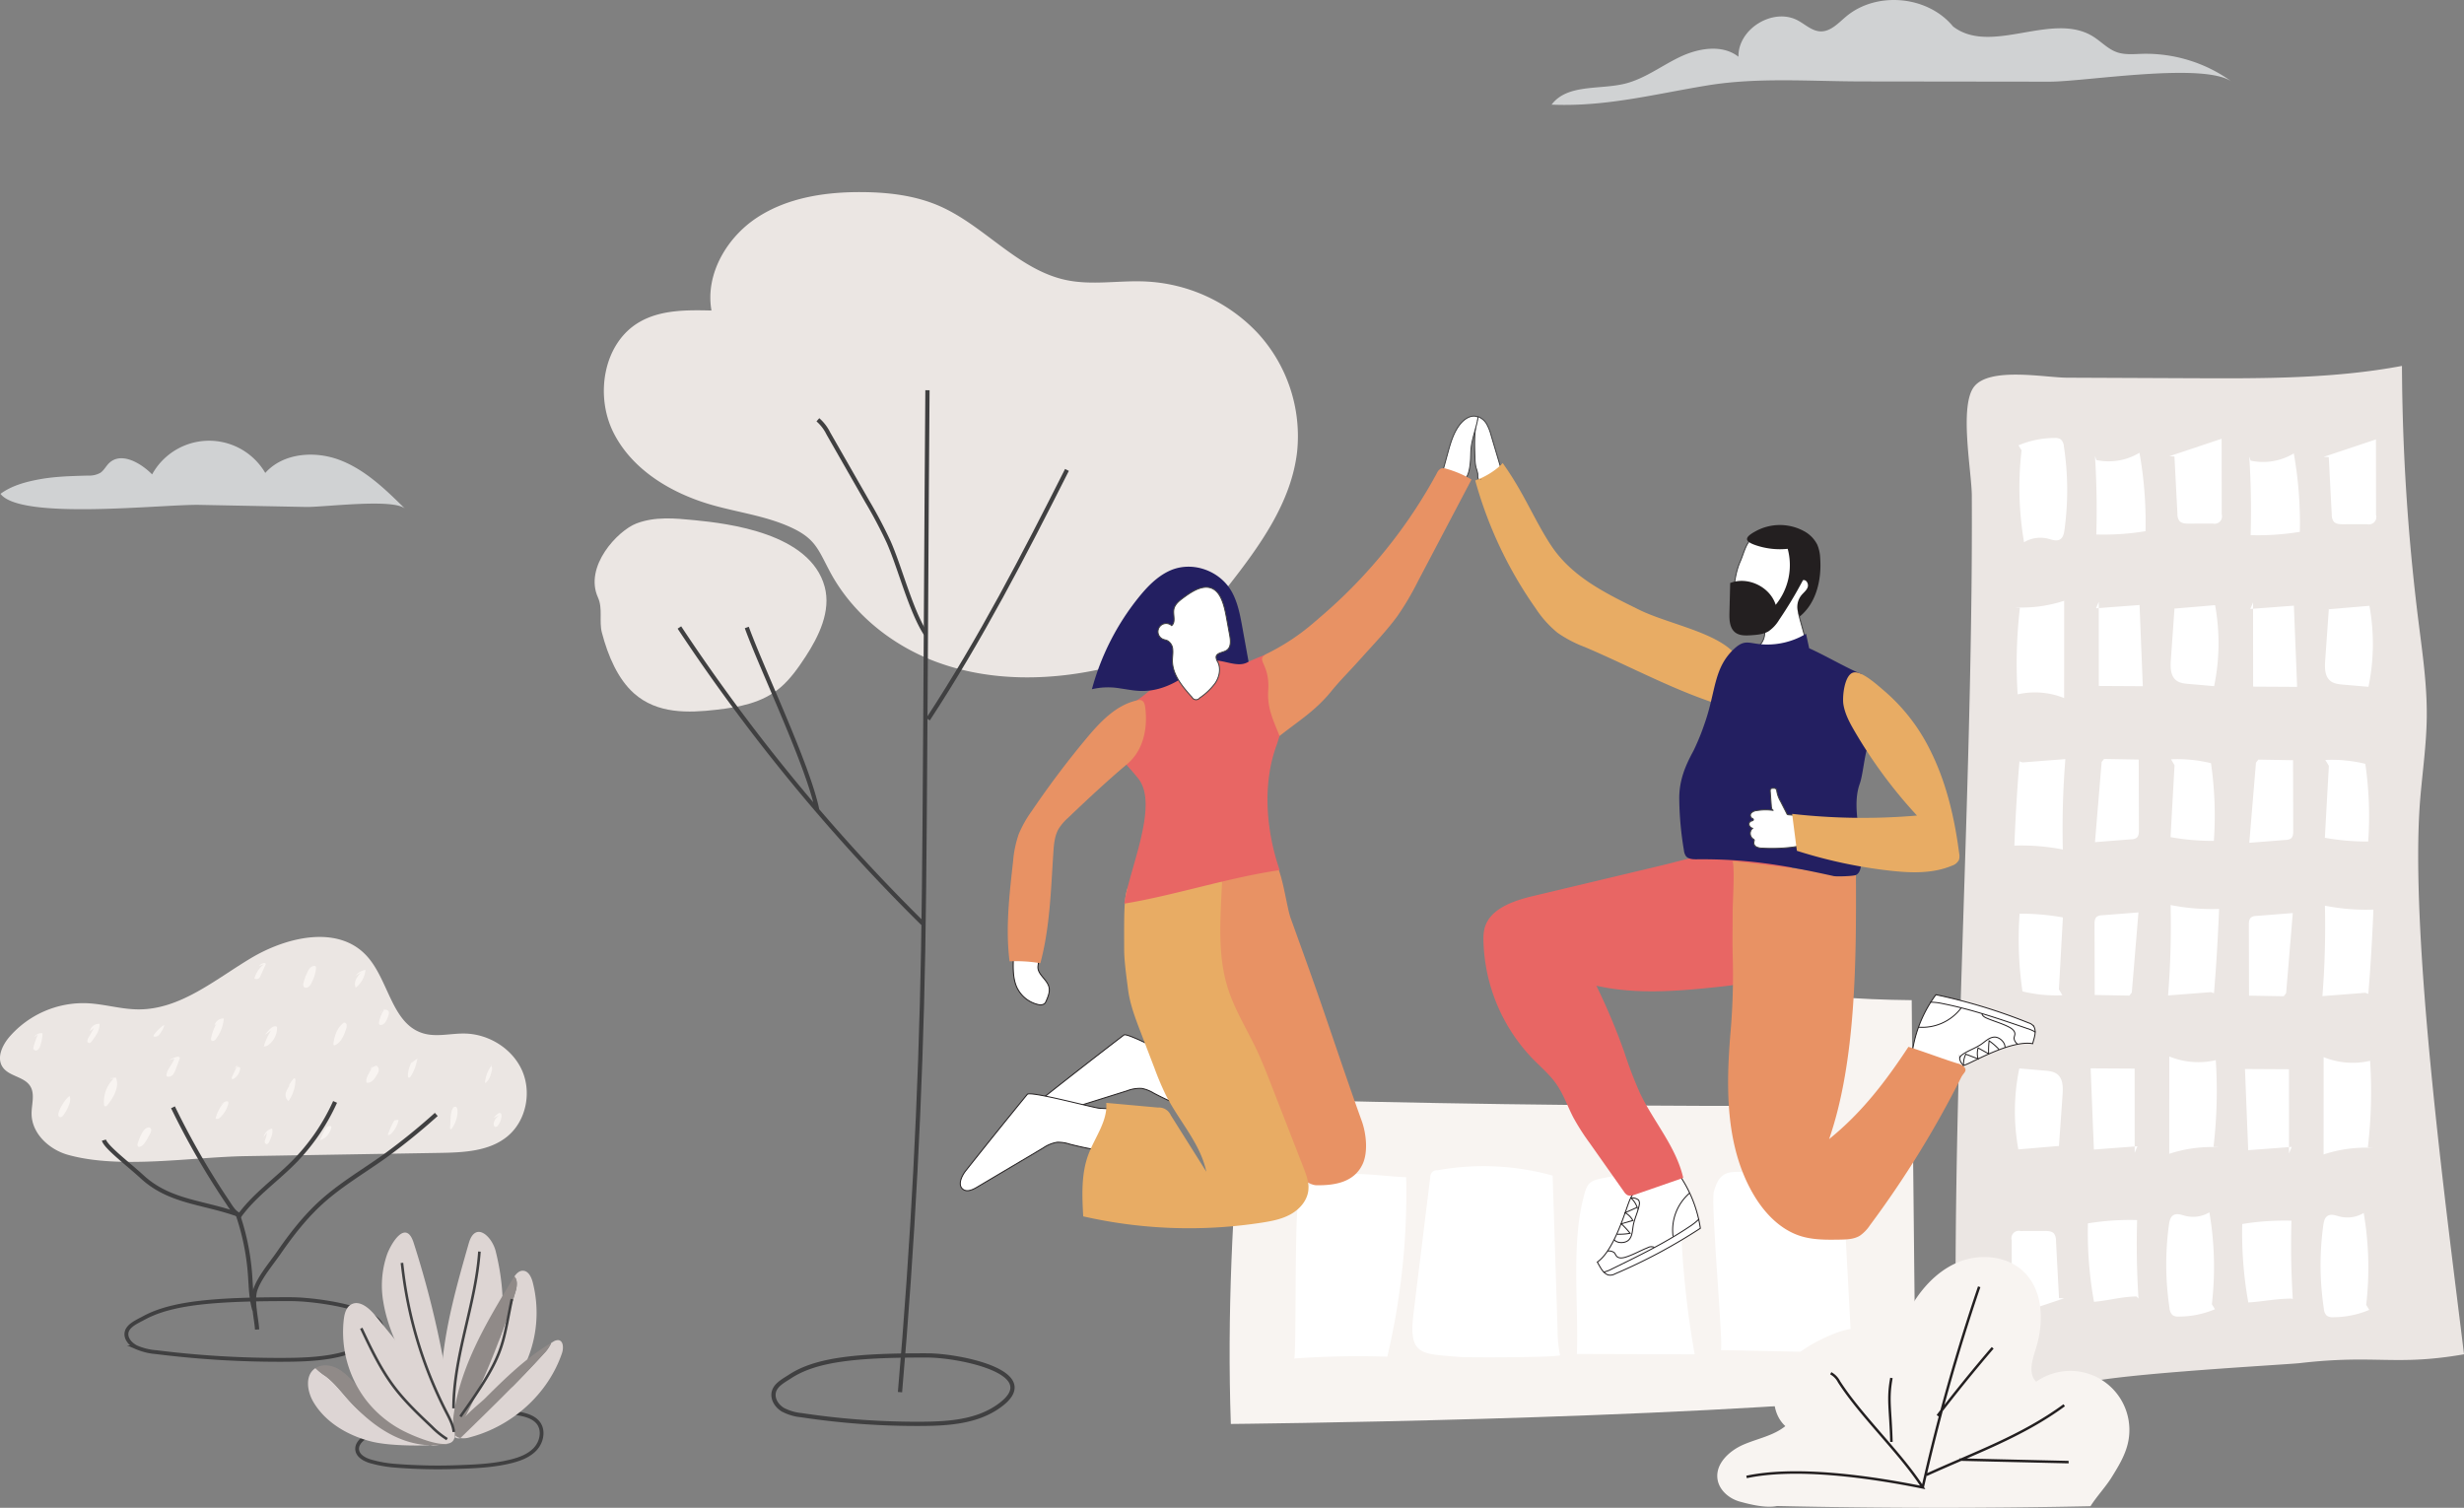 <svg xmlns="http://www.w3.org/2000/svg" width="986.446" height="603.627"><rect width="100%" height="100%" fill="#808080" stroke="none"/><path d="M176.111 461.541c9.487-.16 19.781-.6 27.084-6.66 7.418-6.152 9.717-17.484 5.821-26.3s-13.381-14.666-23.017-14.819c-5.626-.089-11.413 1.544-16.781-.141-12.656-3.969-13.6-21.842-22.818-31.379-11.564-11.964-31.852-7.127-46.117 1.437s-28.113 20.422-44.752 20.413c-7.011 0-13.859-2.19-20.864-2.475a39.2 39.2 0 00-30.9 13.481c-2.89 3.38-5.2 8.4-2.714 12.091 2.53 3.75 8.578 3.766 11.011 7.579 2.032 3.183.566 7.327.58 11.1.028 7.844 6.958 14.3 14.505 16.432 20.753 5.868 49.581.908 71.082.546z" fill="#ebe6e3"/><path d="M45.443 431.864a12.89 12.89 0 00-3.8 10.187.927.927 0 00.371.8c.379.19.789-.177 1.052-.509 2.491-3.147 4.863-7.253 3.335-10.965l-2.524.353M86.641 409.868a19.3 19.3 0 00-2.094 5.6 1.246 1.246 0 00.116 1.062c.466.544 1.335-.008 1.773-.575a15.585 15.585 0 003.172-8.187 3.413 3.413 0 00-3.669 2.716M116.458 434.052a9.336 9.336 0 00-1.976 3.275 3.186 3.186 0 001.015 3.463 14.8 14.8 0 002.779-8.338c.007-.346-.151-.824-.489-.751a.57.57 0 00-.279.194 10.387 10.387 0 00-1.982 3.028M135.099 412.238a17.37 17.37 0 00-1.614 5.447c-.037.3 0 .7.29.782a.619.619 0 00.4-.073c2.458-1.1 3.539-3.932 4.38-6.49a3.212 3.212 0 00.237-1.578 1.1 1.1 0 00-1.107-.954 9.724 9.724 0 00-3.022 3.918M123.563 388.337a19.192 19.192 0 00-2.082 5.232 1.749 1.749 0 00.108 1.458 1.258 1.258 0 001.372.323c1.034-.33 1.581-1.43 2.015-2.424a14.011 14.011 0 001.534-5.411.845.845 0 00-.21-.671.729.729 0 00-.48-.129c-1.355.025-2.236 1.389-2.867 2.588M164.998 425.042a10.428 10.428 0 00-1.684 5.735.712.712 0 00.2.589c.314.234.72-.133.928-.465a19.149 19.149 0 002.647-7.1 20.531 20.531 0 00-3.113 2.418M180.161 451.349c-.035.306.046.743.353.723a.527.527 0 00.351-.26 11.881 11.881 0 002.309-7.061c-.009-2.1-1.445-2.226-2.124-.605-.805 1.917-.654 5.118-.889 7.203zM196.816 426.47a14.078 14.078 0 00-2.676 7.109c1.661-.895 2.258-2.94 2.7-4.775a3.054 3.054 0 00.093-1.595 1.052 1.052 0 00-1.226-.774M15.168 414.147a33.333 33.333 0 00-1.74 4.99 1.565 1.565 0 00-.071.706 1.1 1.1 0 001.621.532 2.849 2.849 0 001.09-1.614 17.294 17.294 0 00.972-5.118 3.425 3.425 0 00-3.34 1.527M37.667 411.475l-2.271 3.993a2.616 2.616 0 00-.427 1.13.9.9 0 00.61.942c.48.1.89-.335 1.187-.726 1.561-2.06 3.2-4.356 3.077-6.937a3.743 3.743 0 00-3.88 2.967M24.046 447.23c.592.107 1.1-.414 1.445-.9 1.172-1.654 3.33-5.515 2.364-7.512-1.554.643-6.257 7.972-3.809 8.412zM55.161 457.609c-.179.544-.215 1.329.334 1.5a.945.945 0 00.563-.046c1.353-.451 2.159-1.8 2.845-3.052l1.238-2.251c1.144-2.081-.324-3.179-1.968-1.837-1.367 1.111-2.476 4.056-3.012 5.686zM89.977 441.037a14.751 14.751 0 00-3.667 6.816c1.042.439 2.081-.582 2.755-1.49a10.324 10.324 0 002.338-4.625c.04-.31.011-.7-.271-.835a.741.741 0 00-.491-.011 4 4 0 00-2.2 1.365M108.501 412.554a25.446 25.446 0 00-2.892 6.322 2.357 2.357 0 001.887-.576 8.465 8.465 0 003.4-7.173c-.682-.617-1.766-.084-2.459.523a13.9 13.9 0 00-2.3 2.594M105.703 385.991a10.916 10.916 0 00-3.846 5.731 1.588 1.588 0 001.933-.229 3.073 3.073 0 00.54-.9l1.964-4.332a.673.673 0 00.088-.434c-.075-.291-.47-.339-.765-.283a3.124 3.124 0 00-1.906 1.193M61.511 414.9a1.842 1.842 0 001.84-.309 2.884 2.884 0 00.348-.315 6.391 6.391 0 00.853-1.22 7.857 7.857 0 001.235-2.672c-.94.089-4.942 4.205-4.276 4.516zM69.783 423.805c-.7 2.331-2.879 4.11-3.151 6.529a.726.726 0 00.054.451.646.646 0 00.438.263 2.3 2.3 0 002.13-.855 6.811 6.811 0 001.1-2.129l1.536-4.114a.942.942 0 00.087-.433c-.064-.509-.792-.541-1.286-.4a13.516 13.516 0 00-3.045 1.289M149.085 426.568c-.387 2.3-2.682 4.137-2.426 6.453a.569.569 0 00.156.383.558.558 0 00.39.088c1.8-.1 2.975-1.885 3.841-3.471a4.2 4.2 0 00.574-1.461 2.138 2.138 0 00-.822-1.933 4.135 4.135 0 00-3.134 2.679M158.23 447.927a36.6 36.6 0 00-3 6.437c.59.185 1.178-.272 1.6-.729a11.586 11.586 0 002.756-5.27 4.107 4.107 0 00-1.721.218M127.879 456.437a4.571 4.571 0 001.677-.6 5.825 5.825 0 001.728-1.591c.88-1.212 2.557-4.3.011-3.292-1.612.636-2.67 5.376-3.416 5.483zM144.652 389.248a10.214 10.214 0 00-2.1 2.771 4.123 4.123 0 00-.157 3.385 10.2 10.2 0 003.929-7.121 6.531 6.531 0 00-3.994 2.328M106.856 453.447a8.935 8.935 0 01-.551 2.4 3.389 3.389 0 00-.329 1.236.926.926 0 00.715.938c.535.058.9-.509 1.132-1 .781-1.646 1.58-3.47 1.109-5.229a4.44 4.44 0 00-3.388 3.4M95.121 426.37l-2.207 4.645c-.17.357-.226.946.166 1a.6.6 0 00.356-.1 5.448 5.448 0 002.7-3.942.791.791 0 00-.1-.626.725.725 0 00-.5-.2 2.464 2.464 0 00-2.186 1M200.196 446.354a4.935 4.935 0 00-2.49 3.1c-.181.691.019 1.691.734 1.7a1.256 1.256 0 00.924-.6 6.975 6.975 0 001.418-3.662c.045-.553-.115-1.277-.665-1.342a1.111 1.111 0 00-.75.288 8.308 8.308 0 00-1.72 1.7M154.127 403.815a12.3 12.3 0 00-2.39 5.527.955.955 0 00.086.732.758.758 0 00.551.252c1.066.085 1.882-.922 2.361-1.878a12.527 12.527 0 00.841-2.16 2.039 2.039 0 00.058-1.278 1.517 1.517 0 00-1.874-.7 4.417 4.417 0 00-1.744 1.312" fill="#f8f4f1"/><path d="M41.603 456.437c.842 2.877 9.925 9.739 15.29 14.684 11.206 10.332 24.918 10.064 39.2 15.4-2.465-.991-3.615-3.243-5.1-5.449a312.033 312.033 0 01-21.74-37.79" fill="none" stroke="#404041" stroke-miterlimit="10" stroke-width="1.7"/><path d="M95.492 487.221c5.918-8.419 14.6-14.415 21.866-21.7a82.614 82.614 0 0016.789-24.393M174.664 446.143a251.709 251.709 0 01-20.588 16.687c-8.477 6.051-17.544 11.344-25.276 18.321-6.616 5.969-12.125 13.062-17.19 20.394-3.034 4.394-7.5 9.549-9.318 14.589-1.554 4.307.33 11.452.639 16.116" fill="none" stroke="#404041" stroke-miterlimit="10" stroke-width="1.7"/><path d="M95.212 486.274a95.576 95.576 0 014.861 23.587c.376 4.9.385 9.881 1.783 14.588" fill="none" stroke="#404041" stroke-miterlimit="10" stroke-width="1.7"/><path d="M57.748 527.543c-3 1.621-6.748 3.167-7.118 6.121-.29 2.308 1.584 4.507 3.976 5.709a24.718 24.718 0 007.991 1.946 395.865 395.865 0 0052.089 3.063c10.876-.078 22.325-.8 31.377-5.808 21.923-12.124-15.735-18.449-29.646-18.473-29.815-.046-47.4 1.351-58.669 7.442z" fill="none" stroke="#404041" stroke-miterlimit="10" stroke-width="1.549"/><g><path d="M284.75 202.072c-16.048-4.64-31.686-13.989-39.167-28.925s-4.013-35.9 10.455-44.243c8.532-4.924 18.948-4.828 28.8-4.594-2.579-14.433 6.051-29.232 18.324-37.252s27.48-10.276 42.141-10.147c10.452.091 21.066 1.339 30.654 5.5 18.124 7.867 31.524 25.613 50.858 29.7 10.219 2.159 20.82.156 31.257.556a65.8 65.8 0 0145.527 20.769 61 61 0 0115.706 47.28c-2.267 20.209-14.816 37.609-27.346 53.627-6.175 7.894-12.572 15.824-20.791 21.56s-17.914 9.019-27.669 11.337c-22.672 5.388-47.023 5.822-68.851-2.339-17.816-6.66-33.687-19.486-42.6-36.439-4.6-8.746-5.811-12.918-15.395-17.326-10.07-4.635-21.328-6.006-31.903-9.064z" fill="#ebe6e3"/><path d="M277.876 208.229c-7.739-.762-15.7-1.5-23.115 1.339s-21.037 17.186-15.351 29.669c1.966 4.316.367 9.492 1.552 14.016 2.461 9.4 6.418 18.605 12.894 24.352 9.259 8.216 21.637 7.843 32.967 6.531 8.951-1.038 18.264-2.628 25.673-8.952 3.88-3.313 7.031-7.766 10-12.3 5.233-8 10.3-18.234 7.653-28-5.813-21.436-38.494-25.297-52.273-26.655z" fill="#ebe6e3"/><path d="M371.302 156.219c-.379 45.333-.757 128.71-1.135 174.043-.139 16.6-.277 33.2-.576 49.8q-1.6 88.754-9.284 177.26M427.15 188.128c-17.316 34.307-34.554 67.643-55.6 99.8" fill="none" stroke="#404041" stroke-miterlimit="10" stroke-width="1.7"/><path d="M327.437 168.052a17.447 17.447 0 014.194 5.484l15.586 27.246a181.068 181.068 0 018.549 16.186c4.534 10.2 8.828 27.514 14.907 36.869M271.996 251.205a741.722 741.722 0 0097.405 118.483M298.971 251.205c6.284 17.244 24.561 55.167 28.218 73.153M316.357 551.009c-2.809 1.828-6.32 3.572-6.667 6.905-.271 2.6 1.485 5.084 3.724 6.439a20.039 20.039 0 007.484 2.2 308.744 308.744 0 0048.784 3.454c10.186-.087 20.907-.9 29.386-6.549 20.531-13.675-14.737-20.811-27.765-20.837-27.924-.06-44.393 1.515-54.946 8.388z" fill="none" stroke="#404041" stroke-miterlimit="10" stroke-width="1.7"/></g><g><path d="M920.768 545.698c30.467-3.522 38.128 1.258 65.677-3.522-6.6-54.513-22.121-168.2-17.489-222.76.919-10.822 2.471-21.61 2.583-32.471.134-12.884-1.76-25.692-3.359-38.478a851.819 851.819 0 01-6.573-101.977c-27.512 5.149-55.7 5.046-83.693 4.926l-50.508-.218c-8.587-.036-30.86-4.41-37.1 3.614-6.023 7.739-.947 34.033-.907 43.623q.106 25.359-.3 50.716c-.979 67.168-4.011 134.283-5.441 201.439-.8 37.672-1.113 75.362-.279 113.036 16.077-3.317 32.224-6.613 48.474-8.874 3.75-4.154 83.282-8.399 88.915-9.054z" fill="#ebe6e3"/><path d="M885.508 522.126a129.333 129.333 0 00-1-36.794 12.678 12.678 0 01-9.658 1.413c-1.584-.412-3.357-1.115-4.757-.265-1.22.741-1.557 2.332-1.753 3.746a116.392 116.392 0 00.226 33.47 4.181 4.181 0 001.19 2.776 4.016 4.016 0 002.534.6 37.4 37.4 0 0014.455-2.942M886.141 459.318a191.339 191.339 0 00.926-34.893 31 31 0 01-18.6-1.478q-.008 19.482-.019 38.963a54.513 54.513 0 0119.944-2.644M886.358 397.618q1.385-16.845 2.031-33.741a84.867 84.867 0 01-19.4-1.557 351.1 351.1 0 01-1.013 36.2l17.146-1.333M854.606 461.512l-.017-33.715-17.614-.1 1.3 32.509 17.435-1.316M856.127 519.865q-1.006-15.691-.542-31.431a103.183 103.183 0 00-19.7 1.323 157.536 157.536 0 002.426 31.4c5.634-.438 10.82-2.053 17.026-2.139M824.308 519.677l-1.206-22.986a4.66 4.66 0 00-.752-2.78c-.862-1.044-2.406-1.124-3.76-1.121l-9.649.027a2.964 2.964 0 00-3.567 3.7l.044 30.24 20.928-6.992M824.268 459.061l1.468-20.806c.2-2.907.216-6.3-2.039-8.144-1.419-1.163-3.369-1.368-5.2-1.525l-10.08-.867a84.6 84.6 0 00-.383 32.429l16.186-1.38M853.451 397.349l2.669-32.084-14.622 1.157a3.684 3.684 0 00-2.035.573c-.864.682-.935 1.944-.932 3.044l.076 28.292 13.882.24M824.268 396.067l1.595-28.789a94.429 94.429 0 00-17.338-1.5 145.313 145.313 0 001.156 31.112 57.1 57.1 0 0015.989 1.546M809.321 180.284a129.252 129.252 0 001 36.794 12.683 12.683 0 019.658-1.412c1.584.414 3.357 1.116 4.756.265 1.22-.74 1.557-2.331 1.754-3.746a116.436 116.436 0 00-.226-33.47 4.183 4.183 0 00-1.191-2.776 4.013 4.013 0 00-2.533-.6 37.406 37.406 0 00-14.456 2.942M808.687 243.094a191.349 191.349 0 00-.926 34.893 31 31 0 0118.6 1.478l.019-38.964a54.516 54.516 0 01-19.943 2.644M808.471 304.793q-1.387 16.845-2.031 33.741a84.828 84.828 0 0119.4 1.558 350.806 350.806 0 011.014-36.2l-17.146 1.333M840.224 240.895l.016 33.715 17.614.1-1.3-32.508-17.436 1.317M838.705 182.546q1 15.692.541 31.431a103.053 103.053 0 0019.7-1.323 157.462 157.462 0 00-2.426-31.4 23.755 23.755 0 01-17.25 2.908M870.519 182.734l1.207 22.987a4.642 4.642 0 00.752 2.779c.862 1.044 2.4 1.124 3.759 1.12l9.649-.027a2.965 2.965 0 003.568-3.7l-.045-30.24-20.927 6.991M870.56 243.346l-1.466 20.807c-.206 2.907-.216 6.3 2.038 8.144 1.418 1.163 3.368 1.367 5.2 1.525l10.079.867a84.58 84.58 0 00.383-32.43l-16.184 1.38M841.378 305.063l-2.67 32.084 14.624-1.157a3.669 3.669 0 002.035-.573c.864-.682.935-1.943.932-3.044l-.078-28.291-13.882-.241M870.56 306.345l-1.595 28.789a94.389 94.389 0 0017.339 1.5 145.378 145.378 0 00-1.156-31.112 57.136 57.136 0 00-15.989-1.546M947.29 522.386a129.3 129.3 0 00-1-36.794 12.68 12.68 0 01-9.658 1.413c-1.585-.414-3.357-1.116-4.756-.266-1.222.741-1.558 2.332-1.754 3.747a116.427 116.427 0 00.226 33.469 4.172 4.172 0 001.191 2.776 4.01 4.01 0 002.533.6 37.449 37.449 0 0014.456-2.942M947.924 459.575a191.341 191.341 0 00.926-34.893 31.01 31.01 0 01-18.6-1.478l-.019 38.963a54.477 54.477 0 0119.943-2.644M948.14 397.878q1.387-16.846 2.031-33.741a84.761 84.761 0 01-19.4-1.559 350.755 350.755 0 01-1.014 36.2l17.145-1.333M916.387 461.772l-.016-33.716-17.614-.1 1.3 32.507 17.436-1.316M917.908 520.123q-1-15.69-.541-31.431a103.272 103.272 0 00-19.7 1.323 157.45 157.45 0 002.426 31.4c5.239-.259 11.172-1.546 17.4-1.546M915.233 397.609l2.67-32.084-14.624 1.156a3.675 3.675 0 00-2.035.574c-.864.681-.935 1.943-.932 3.044l.078 28.291 13.882.241M902.005 241.158l.017 33.715 17.613.1-1.3-32.507-17.435 1.316M900.483 182.805q1.006 15.69.542 31.431a103.262 103.262 0 0019.7-1.323 157.514 157.514 0 00-2.426-31.4 23.768 23.768 0 01-17.251 2.908M932.302 182.992l1.206 22.987a4.655 4.655 0 00.752 2.779c.862 1.044 2.406 1.125 3.76 1.121l9.649-.026a2.965 2.965 0 003.567-3.7l-.044-30.241-20.928 6.991M932.347 243.609l-1.468 20.808c-.2 2.907-.216 6.3 2.039 8.144 1.419 1.162 3.369 1.368 5.2 1.525l10.08.866a84.6 84.6 0 00.383-32.429l-16.186 1.379M903.159 305.322l-2.67 32.083 14.624-1.157a3.683 3.683 0 002.035-.573c.864-.682.935-1.944.932-3.046q-.039-14.144-.076-28.291l-13.882-.24M932.343 306.603l-1.594 28.79a94.381 94.381 0 0017.338 1.5 145.288 145.288 0 00-1.156-31.11 57.1 57.1 0 00-15.989-1.546" fill="#fff"/><g><path d="M766.793 558.522c-.334-54.351-1.121-103.771-1.455-158.122-21.338-.23-42.9-1.563-63.71-6.264-.089 16.081.981 33.123 5.306 48.612q-104.807.035-209.586-2.972c-3.94 43.263-6.1 86.867-4.591 130.283 0 0 177.1-1.619 274.036-11.537z" fill="#f8f4f1"/><path d="M562.948 471.286a284.582 284.582 0 01-7.558 71.835 358.211 358.211 0 00-37.277.736c.886 0 .2-55.728 1.524-60.947 4.598-18.086 28.14-12.1 43.311-11.624zM624.554 542.508a48.137 48.137 0 01-.98-9.763q-.993-31.054-1.984-62.109a103.437 103.437 0 00-46.032-2.155 2.7 2.7 0 00-2.968 2.739l-6.717 54.748c-2.071 16.882 3.292 15.935 18.114 17.252 3.363.298 40.796.239 40.567-.712zM631.297 542.04l47.162.14a364.65 364.65 0 01-5.636-70.961c.025-1.369-25.016-.714-27.446-.264-9.429 1.744-9.855 1.511-11.905 10.452-4.246 18.517-1.49 41.59-2.175 60.633z" fill="#fff"/><path d="M685.107 537.266c.009 1.266.071 2.669.954 3.577a5.013 5.013 0 003.421 1.071 389.975 389.975 0 0042.323.035 6.208 6.208 0 003.039-.7c1.891-1.2 1.94-3.889 1.781-6.124q-2.375-33.541-1.928-67.2c-12.4 1.226-44.556-2.62-49.839 9.47-2.99 6.847-.018 21.548.034 29l.215 30.871z" fill="none"/><path d="M688.894 540.494l52.463 1.1-3.806-72.178q-16.732-.1-33.464-.076c-10.654.015-15.184-2.262-17.971 7.7-1.357 4.848 4.077 63.481 2.778 63.454z" fill="#fff"/></g></g><g><path d="M449.962 414.341q-15.581 11.927-30.969 24.1c-2.245 1.775-4.653 5-2.7 7.093 1.329 1.425 3.652.951 5.512.368l29.392-9.215a13.821 13.821 0 016.027-.94 14.571 14.571 0 014.61 1.837 125.526 125.526 0 0012.84 5.9 3.272 3.272 0 002.3.294 3.317 3.317 0 001.532-1.71c1.241-2.316 6.63-9.288 5.668-11.957-.868-2.4-5.631-3.053-7.676-3.84-2.94-1.13-25.083-13.068-26.536-11.93zM639.468 505.255c1.21 2 2.115 4.332 4.341 5.149a3.752 3.752 0 002.679-.4 219.681 219.681 0 0034.242-18.284 51.048 51.048 0 00-8.691-21.742 1.844 1.844 0 00-.64-.642 1.871 1.871 0 00-1.3.032c-8.18 2.2-14.717 3.628-17.88 11.632-1.578 3.996-6.074 19.675-12.751 24.255z" fill="#fff" stroke="#231f20" stroke-miterlimit="10" stroke-width=".389"/><path d="M680.232 487.988a23.5 23.5 0 01-3.987 3.155c-9.755 6.536-20.348 11.7-30.9 16.848a14.221 14.221 0 01-3.416 1.315" fill="none" stroke="#231f20" stroke-miterlimit="10" stroke-width=".389"/><path d="M643.63 501.39v-.219a4.639 4.639 0 003.486.321c1.179-.3 2.278-.852 3.43-1.243a13.487 13.487 0 015.7-.645 3.669 3.669 0 012.57 1.092" fill="none"/><path d="M646.185 496.296c1.306 1.547 4.486 1.507 5.909.066s1.407-3.716 1.757-5.717c.516-2.943 2.006-5.654 2.464-8.606a1.642 1.642 0 00.018-.544c-.083-.442-.164-1.031-.565-1.234a4.4 4.4 0 00-2.908-.693M643.61 500.865a3.382 3.382 0 012.623.6c.419.42.59 1.036.993 1.472.835.9 2.3.726 3.476.369 3.119-.945 5.957-2.631 8.989-3.828a2.874 2.874 0 012.639-.1M676.452 477.605a19.563 19.563 0 00-6.648 17.414" fill="none" stroke="#231f20" stroke-miterlimit="10" stroke-width=".389"/><path d="M647.333 494.088a23.792 23.792 0 005.277-.356 36.331 36.331 0 00-3.531-3.806l4.626-1.324a8.072 8.072 0 00-3.115-3.133q2.444-1.013 4.845-2.125a9.413 9.413 0 00-2.443-3.723" fill="none" stroke="#231f20" stroke-miterlimit="10" stroke-width=".389"/><path d="M813.768 417.822c.556-2.267 1.569-4.558.572-6.709a3.749 3.749 0 00-2.181-1.609 219.732 219.732 0 00-37.141-11.285 51.03 51.03 0 00-9.227 21.521 1.829 1.829 0 000 .906 1.871 1.871 0 00.941.895c7.337 4.23 12.971 7.84 20.868 4.418 3.946-1.712 18.21-9.62 26.168-8.137z" fill="#fff" stroke="#231f20" stroke-miterlimit="10" stroke-width=".389"/><path d="M772.739 401.206a23.411 23.411 0 015.049.589c11.52 2.275 22.663 6.113 33.765 9.938a14.251 14.251 0 013.346 1.486" fill="none" stroke="#231f20" stroke-miterlimit="10" stroke-width=".389"/><path d="M808.095 417.612l-.155.155a4.639 4.639 0 00-2.239-2.691c-1.047-.619-2.213-1.009-3.305-1.546a13.5 13.5 0 01-4.487-3.576 3.675 3.675 0 01-1.046-2.589" fill="none"/><path d="M802.687 419.409c.17-2.018-2.107-4.238-4.132-4.225s-3.623 1.633-5.285 2.8c-2.446 1.716-5.417 2.579-7.828 4.342a1.605 1.605 0 00-.4.372c-.253.371-.612.844-.473 1.271a4.4 4.4 0 001.567 2.549M807.737 417.998a3.383 3.383 0 01-1.427-2.281c0-.593.315-1.149.338-1.743.048-1.23-1.112-2.138-2.2-2.719-2.873-1.536-6.073-2.352-9.063-3.649-.843-.365-1.769-.893-1.934-1.8M768.067 411.221a19.557 19.557 0 0017.015-7.612" fill="none" stroke="#231f20" stroke-miterlimit="10" stroke-width=".389"/><path d="M800.313 420.155a23.821 23.821 0 00-3.984-3.479 36.519 36.519 0 00-.194 5.187l-4.208-2.335a8.067 8.067 0 00-.014 4.419q-2.444-1.011-4.928-1.923a9.408 9.408 0 00-.906 4.36" fill="none" stroke="#231f20" stroke-miterlimit="10" stroke-width=".389"/><path d="M591.599 189.6a19.251 19.251 0 00-.674-2.407 16.123 16.123 0 01-.412-3.58c-.225-5.637-.435-11.394 1.185-16.8a6.642 6.642 0 013.541 3.06 19.547 19.547 0 011.723 4.434l3.62 12.157a1.133 1.133 0 01.057.674 1.093 1.093 0 01-.265.384 16.869 16.869 0 01-5.223 3.77c-.617.286-2.008 1.1-2.722.9-1.077-.316-.707-1.68-.83-2.592z" fill="#fff" stroke="#404041" stroke-miterlimit="10" stroke-width=".389"/><path d="M588.694 184.372c.116-1.487.078-2.982.2-4.468.349-4.163 1.951-8.09 2.743-12.185a.962.962 0 00-.048-.708.8.8 0 00-.5-.285c-2.365-.583-4.761.972-6.362 2.893-2.763 3.318-4 7.7-5.164 11.938l-2.29 8.339c-.229.837 7.7 2.453 8.566 2.164 2.202-.729 2.679-5.417 2.855-7.688zM722.601 255.39c-.042-.787-2.516-8.955-2.514-9.743 0-1.378 1.07-2.48 1.964-3.528a17.168 17.168 0 004.278-10.816 13.174 13.174 0 00-4.779-10.418c-3.244-2.541-7.555-3.169-11.659-3.558-2.09-.2-5.476-2.861-7.476-2.224-3.215 1.024-4.269 6.444-5.653 9.521-2.152 4.789-2.577 10.145-2.97 15.38-.251 3.325-.384 7.032 1.774 9.574 2.521 2.967 6.994 3.038 10.885 2.869a7.324 7.324 0 01-3.51 7.115c10.035 1.557 19.826-1.011 19.66-4.172z" fill="#fff" stroke="#404041" stroke-miterlimit="10" stroke-width=".389"/><path d="M613.63 358.749c-8.063 1.92-17.566 5.221-19.4 13.3a19.31 19.31 0 00-.335 4.667 70.487 70.487 0 0019.841 47.279c3.188 3.262 6.723 6.241 9.333 9.981 2.89 4.139 4.511 9.011 6.852 13.484a92.927 92.927 0 006.6 10.287l13.617 19.309a4.111 4.111 0 001.261 1.317c1 .56 2.252.192 3.339-.184l19.133-6.642c-2.834-12.437-11.825-22.443-17.327-33.951a171.108 171.108 0 01-6.349-16.617 252.772 252.772 0 00-11.1-26.367c16.17 3.658 33.014 2.162 49.5.4 6.665-.715 13.764-1.653 18.851-6.019a27.808 27.808 0 006.367-8.925c5.382-10.776 8.088-23.987 2.6-34.71-8.941-1-17.929-2.388-26.9-3.016-8.078-.565-15.678 2.063-23.557 3.94z" fill="#e86664"/><path d="M545.176 448.786c1.8 5.009 2.586 12.451.328 17.272-3.313 7.074-10.754 8.566-18.564 8.433-2.261-.039-5.776-2.54-7.588-3.894a10.849 10.849 0 01-2.66-3.433c-9.108-15.782-15.017-26.413-23.188-42.7-7.669-15.284-15.082-31.511-14.636-48.606.191-7.316 1.828-14.508 3.458-21.642a6.1 6.1 0 011.434-3.209 5.91 5.91 0 012.923-1.226c6.852-1.458 18.27-10.861 23.439-5.022 3.25 3.67 4.9 18.125 6.579 22.785l6.141 17.048c8.36 23.203 13.979 40.989 22.334 64.194z" fill="#e89264"/><path d="M407.388 395.852a12.508 12.508 0 008.182 6.286 2.9 2.9 0 002.568-.326 3.246 3.246 0 00.738-1.188c.745-1.716 1.507-3.58 1.086-5.4-.724-3.136-4.722-5.148-4.418-8.352.088-.924.444-2.1-.342-2.595a1.863 1.863 0 00-1.116-.159c-3.113.2-8.5-4-8.412-1.33s-.634 8.703 1.714 13.064zM411.263 438.114q-12.428 15.182-24.614 30.562c-1.778 2.244-3.381 5.936-1 7.524 1.62 1.082 3.772.088 5.449-.906l26.494-15.714a13.841 13.841 0 015.65-2.3 14.606 14.606 0 014.907.73 125.186 125.186 0 0013.852 2.795 3.269 3.269 0 002.3-.24 3.319 3.319 0 001.1-2.018c.677-2.537 4.322-10.561 2.773-12.937-1.4-2.141-6.182-1.68-8.353-1.977-3.112-.422-27.405-6.961-28.558-5.519z" fill="#fff" stroke="#231f20" stroke-miterlimit="10" stroke-width=".389"/><path d="M450.05 380.225c.008 4.539.974 11.232 1.538 15.736.75 5.994 2.933 11.7 5.1 17.34l5.566 14.5a112.1 112.1 0 004.543 10.708c5.248 10.321 13.768 19.226 16.143 30.558l-14.263-22.661a5.14 5.14 0 00-5.088-3.016l-20.7-1.869c.572 7.372-4.6 13.788-7.18 20.717-2.9 7.8-2.5 16.4-2.055 24.712a190.8 190.8 0 0071.458 2.526c4.025-.623 8.114-1.4 11.666-3.4s6.53-5.415 7-9.46c.368-3.179-.816-6.311-1.977-9.292l-12.885-33.075c-1.8-4.608-3.593-9.22-5.7-13.7-3.918-8.335-8.908-16.22-11.674-25-4.161-13.219-2.991-27.428-2.356-41.271a4.207 4.207 0 00-.348-2.35c-.787-1.338-2.672-1.392-4.219-1.251-8.91.817-30.493-3.3-33.368 5.324-1.362 4.088-1.22 11.94-1.201 24.224z" fill="#e8ac64"/><path d="M522.742 280.111c-.69-9.089-.271-14.307-.96-23.395a2.99 2.99 0 00-.517-1.761c-.825-.964-2.439 2.127-3.595 2.648-6.687 3.007-11.123 4.285-17.81 7.292.006.075-2.185-.766-2.181-.692a19.055 19.055 0 01-9.37-.064c-7.227-1.828-10.248 1.588-15.718 6.77-2.275 2.155-9.127 3.14-11.629 5.027-2.274 1.714-5.188 4.433-7.826 5.507-9.395 3.822-2.768.736-10.744 7-.833 4.819 1.3 8.007 4.061 12.046s6.323 7.455 9.334 11.31c8.278 10.6-3.9 36.633-5.686 49.962 20.538-3.409 41.6-10.425 62.2-13.413-5.407-15.717-6.969-34.314-1.272-49.928.539-1.478 1.752-5.789 2.554-7.14a70.792 70.792 0 014.062-2.7c1.944-1.191 4.095-2.462 4.855-4.612a9.416 9.416 0 00.242-3.857z" fill="#e86664"/><path d="M467.96 228.623c-4.878 2.331-8.734 6.352-12.128 10.56a100.116 100.116 0 00-18.691 36.739 27.928 27.928 0 0111.2-.346c2.661.364 5.3.909 7.988 1.018a24.772 24.772 0 004.44-.218c5.767-.808 11.094-3.641 15.688-7.218 2.45-1.908 4.894-4.118 7.954-4.645 5.191-.895 11.026 3.248 15.445.381l-2.47-13.642c-.873-4.819-1.777-9.728-4.088-14.045-4.732-8.839-16.212-12.943-25.338-8.584z" fill="#231f61"/><path d="M491.178 248.234l1.136 6.191c.381 2.072.574 4.64-1.15 5.852-1.465 1.029-4.112.952-4.314 2.733a3.918 3.918 0 00.7 2.056c1.295 2.622.61 5.873-.986 8.323a25.5 25.5 0 01-6.3 6.033 1.807 1.807 0 01-3.016-.261c-3.826-4.236-7.882-9.035-7.878-14.744 0-1.453.274-2.906.136-4.353a4.3 4.3 0 00-2.119-3.585c-.571-.269-1.216-.343-1.8-.589a3.272 3.272 0 113.474-5.438c1.78-1.411.482-4.268.891-6.5.355-1.937 2.024-3.323 3.609-4.5 3.529-2.613 8.83-6.292 12.879-3.155 3.13 2.431 4.079 8.354 4.738 11.937z" fill="#fff" stroke="#404041" stroke-miterlimit="10" stroke-width=".389"/><path d="M575.25 189.413a3.687 3.687 0 011.6-1.828 3.5 3.5 0 012.258.1 41.563 41.563 0 0110 4.284l-21.414 40.683a111.414 111.414 0 01-8.262 14c-4.276 5.857-9.346 11.083-14.183 16.485-5.4 6.033-8.744 9.246-12.184 13.489-6.374 7.858-12.842 11.74-20.8 18-2.63-6.554-5.009-11.236-4.538-18.281.746-11.184-5.644-12.06-.326-14.74 11.389-5.739 17.214-11.151 22.155-15.419a203.258 203.258 0 0031.624-34.431 200.937 200.937 0 0014.07-22.342zM427.64 327.365a21.073 21.073 0 00-3.739 4.3c-1.807 3.036-2 6.729-2.234 10.254-.968 14.747-1.36 29.4-5.164 43.681a58.968 58.968 0 00-12.328-.75c-1.695-13.313-.057-26.827 1.419-40.167a43.223 43.223 0 012.276-10.834 46.312 46.312 0 015.175-9.15q10.163-15 21.776-28.953c5.569-6.69 11.973-13.543 20.481-15.381a2.979 2.979 0 011.651-.018c1.034.38 1.378 1.652 1.521 2.745 1.085 8.345-.674 17.251-7.163 22.732-8.144 6.875-15.97 14.176-23.671 21.541zM692.922 411.859c-1.967 22.465-2.411 46.438 8.865 65.968 4.365 7.56 10.77 14.409 19.1 17.014 5.044 1.578 10.434 1.5 15.718 1.416 2.745-.046 5.639-.134 7.981-1.567a15.238 15.238 0 004-4.129 399.265 399.265 0 0036.594-59.3c.845-1.685 2.432-2.432 1.316-3.95a5.231 5.231 0 00-2.832-1.586c-5.7-1.753-13.936-4.885-19.64-6.638-9.162 13.947-18.76 26.458-31.748 36.937 10.872-31.418 10.866-72.488 10.739-105.734 0 .66-45.934-5.546-49.36-5.53.893 3.55 0 16.607 0 19.963 0 7.656-.128 10.358 0 17.173a265.475 265.475 0 01-.733 29.963z" fill="#e89264"/><path d="M656.286 244.135c-13.7-6.74-27.1-13.228-35.471-26-6.688-10.208-10.853-21.116-19.237-32.752-2.463 2.847-7.4 5.788-10.981 6.952a164.782 164.782 0 0024.2 51.215 42.943 42.943 0 008.726 9.75 49.349 49.349 0 0010.847 5.694c18.775 7.946 38.176 18.69 57.734 24.2 19.765-26.973-18.103-30.34-35.818-39.059z" fill="#e8ac64"/><path d="M682.575 289.227a93.551 93.551 0 01-4.6 11.334c-3.195 5.873-5.931 12-5.684 20a130.856 130.856 0 001.858 19.854 5.055 5.055 0 00.793 2.3c.954 1.231 2.751 1.31 4.309 1.295 20.259-.2 35.077 2.348 54.86 6.72 1.143.253 7.851.061 8.906-.444 1.734-.828 2.016-3.127 2.116-5.047.529-10.1-4-21.818-.634-31.36 1.086-3.078 1.522-7.777 2.526-12.478.837-3.922 5.94-3.2 4.89-7.073l-6.629-24.434c-6.236-2.574-14.622-7.536-21-10.368l-1.251-5.8a30.243 30.243 0 01-16.455 4.289c-6.11-.174-7.788-2.407-12.172 1.595-8.39 7.661-7.44 17.006-11.833 29.617z" fill="#231f61"/><path d="M592.812 191.956v.121" fill="none" stroke="#404041" stroke-miterlimit="10" stroke-width=".389"/><path d="M705.395 339.529a5.1 5.1 0 01-2.266-.51 1.844 1.844 0 01-.975-1.95c.077-.282.245-.584.119-.849a1.039 1.039 0 00-.436-.371 2.7 2.7 0 01-.178-4.256 2.011 2.011 0 01-1.377-1.233 1.314 1.314 0 01.686-1.6c.4-.148 1-.19 1.008-.614.008-.364-.459-.5-.76-.7a1.406 1.406 0 01-.034-2.042 3.6 3.6 0 012.1-.892 22.083 22.083 0 016.73-.057c-.657-.189-.825-1.025-.874-1.707l-.432-5.959a1.34 1.34 0 01.116-.826c.253-.4.816-.415 1.287-.388a1.324 1.324 0 011.024.369 1.478 1.478 0 01.2.76 11.726 11.726 0 001.478 4.066l2.45 4.793a.961.961 0 001.011.648l3.178.27c.5.042 2.136 10.946 1.185 11.859-.925.888-7.337 1.2-8.588 1.255a63.168 63.168 0 01-6.652-.066z" fill="#fff" stroke="#404041" stroke-miterlimit="10" stroke-width=".389"/><path d="M772.732 300.319c6.463 12.839 9.758 27.062 11.613 41.314a5.2 5.2 0 01-.131 2.7 4.862 4.862 0 01-2.822 2.257c-7.776 3.248-16.55 2.9-24.924 1.953a193.761 193.761 0 01-37.1-7.941l-1.9-14.778a252.078 252.078 0 0049.986.67 192.021 192.021 0 01-25.017-33.838c-1.949-3.352-3.828-6.849-4.444-10.678-.463-2.871.313-11.292 3.679-12.643 3.266-1.31 10.262 5.226 12.573 7.154a74.656 74.656 0 0118.487 23.83z" fill="#e8ac64"/><path d="M715.693 219.713a25.117 25.117 0 01-4.808 22.425c-2.241-7.218-11.181-11.51-18.215-8.742l-.3 11.883c-.073 2.85.053 6.144 2.3 7.9 1.754 1.367 4.2 1.281 6.415 1.132 2.4-.162 4.9-.354 6.956-1.6a14.534 14.534 0 004.2-4.531 165.22 165.22 0 009.558-15.9c1.327-.406 2.354 1.468 1.9 2.781s-1.665 2.184-2.545 3.259a7.525 7.525 0 00-.594 8.448c6.625-5.394 8.75-14.741 8.144-23.262a15.576 15.576 0 00-1.17-5.459 12.681 12.681 0 00-5.436-5.477 20.223 20.223 0 00-19.23.093c-4.126 2.244-5.028 3.867-.1 5.566a30.02 30.02 0 0012.925 1.484z" fill="#231f20"/></g><g><path d="M154.962 571.672a37.643 37.643 0 00-8.128 3.283c-2.026 1.17-4.078 3.069-3.846 5.4.243 2.418 2.789 3.863 5.105 4.6a49.084 49.084 0 0010.689 1.869 215.419 215.419 0 0026.225.416c6.624-.233 13.289-.63 19.714-2.252 3.579-.9 7.216-2.282 9.681-5.029s3.377-7.175 1.217-10.17c-1.551-2.147-4.255-3.113-6.846-3.662-6.343-1.344-12.918-.914-19.366-.246-5.573.576-11.067 1.795-16.6 2.4a100.1 100.1 0 00-17.845 3.391z" fill="none" stroke="#404041" stroke-miterlimit="10" stroke-width="1.5"/><path d="M187.662 497.751c-4.683 16.381-9.39 32.894-10.767 49.875-.507 6.255-.21 19.037 2.709 24.59.353.673.875 1.4 1.635 1.426a2.254 2.254 0 001.4-.669c9.218-7.575 14.857-24.909 17.253-36.6s1.443-23.889-1.448-35.465c-1.504-6.037-8.193-12.215-10.782-3.157z" fill="#ddd5d3"/><path d="M213.269 513.329c-.55-2.109-1.753-4.588-3.933-4.616-1.455-.02-2.559 1.088-3.43 2.329 1.4 1.286 1.108 3.972.5 5.985a304.566 304.566 0 01-24.048 57.682l-.3.525c3.449 3.52 15.411-9.709 17.612-12.584 4.191-5.475 8.27-11.117 11.046-17.428a49.136 49.136 0 002.553-31.893z" fill="#ddd5d3"/><path d="M206.409 517.026c.606-2.013.9-4.7-.5-5.985-.226.32-.439.649-.635.971-11.08 18.225-22.456 37.336-24.1 58.6-.188 2.438.17 3.884.889 4.617l.3-.525a304.566 304.566 0 0024.046-57.678z" fill="#908a88"/><path d="M223.524 536.494a3.558 3.558 0 00-2.073.651c-.256.146-.5.311-.752.46a14.9 14.9 0 01-2.934 4.265c-10.572 11.612-21.838 22.569-33.095 33.519-.112.109-.236.212-.355.319.031.007.057.017.09.024a8.836 8.836 0 003.886-.38c16.716-4.417 31.153-17.276 36.7-33.653.661-1.97.598-4.976-1.467-5.205z" fill="#ddd5d3"/><path d="M217.762 541.871a14.9 14.9 0 002.934-4.265c-10.1 5.926-18.549 14.275-26.856 22.545-1.916 1.908-17.485 13.9-9.528 15.557.119-.107.243-.21.355-.319 11.257-10.95 22.522-21.906 33.095-33.518z" fill="#908a88"/><path d="M140.204 561.205c-3.238-3.512-6.071-7.469-9.9-10.318a23.644 23.644 0 01-3.95-3.158c-.01-.011-.016-.022-.026-.035-.145.094-.3.168-.435.275-3.854 2.986-2.888 9.156-.4 13.348 4.91 8.271 13.925 13.444 23.252 15.79 7.75 1.947 22.464 1.87 30.417.961-.029-.1-.029-.1-5.75.715a57.309 57.309 0 01-33.208-17.578z" fill="#ddd5d4"/><path d="M157.727 567.518a152.741 152.741 0 01-15.792-13.907c-2.194-2.219-4.38-4.551-7.177-5.935-2.641-1.306-5.993-1.564-8.436.017.01.012.016.024.026.035a23.644 23.644 0 003.95 3.158c3.832 2.85 6.665 6.806 9.9 10.318 8.656 9.389 21.928 19.9 38.957 16.863-1.618-3.882-18.007-7.932-21.428-10.549z" fill="#908a88"/><path d="M165.585 497.486a385.69 385.69 0 0116.478 78.338c-8.1-7.579-13.405-17.613-18.4-27.52-4.341-8.606-8.618-17.429-10.178-26.941a38.152 38.152 0 011.451-19.1c1.697-4.661 7.583-14.304 10.649-4.777z" fill="#ddd5d3"/><path d="M146.726 560.715a44.846 44.846 0 01-9.1-32.442c.269-2.292.9-4.841 2.891-6.011 3.337-1.961 7.229 1.345 9.679 4.342l12.81 15.671a142.754 142.754 0 0112.663 17.219c1.85 3.121 8.8 14.064 5.536 17.5-3.226 3.4-15.755-2.192-19.084-3.833a44.618 44.618 0 01-15.395-12.446z" fill="#ddd5d3"/><path d="M204.924 520.053c-4.022 19.517-2.857 22.215-20.609 47.04M160.909 505.581c.2 1.688.4 3.377.625 5.062a168.631 168.631 0 0017.214 54.8c1.287 2.495 2.661 5.041 2.936 7.835M191.934 501.049c-1.482 21.191-10.333 41.519-10.362 62.763M144.629 531.756c3.849 8.137 7.737 16.338 13.163 23.522 4.418 5.848 9.773 10.91 15.1 15.942a32.983 32.983 0 006.108 4.911" fill="none" stroke="#404041" stroke-miterlimit="10" stroke-width="1.046"/></g><path d="M893.62 32.794a58.622 58.622 0 00-36.019-11.247c-3.432.1-6.977.48-10.208-.68-3.6-1.291-6.274-4.307-9.531-6.312-16.39-10.092-40.7 7.759-55.967-3.957-10.134-12.351-30.681-14.231-42.889-3.925-3.07 2.591-6.145 6.013-10.16 5.889-3.369-.1-6.04-2.715-9-4.329-9.868-5.382-24.081 3.242-23.865 14.481-6.506-5.073-16.03-3.457-23.47.1s-14.185 8.825-22.208 10.739c-10.115 2.414-22.887.03-29.139 8.338 21.736.929 41.272-4.236 62.409-7.7 20.217-3.312 41.33-1.617 61.757-1.591l75.109.094c14.399.026 62.148-8.002 73.181.1zM162.232 203.731c-7.725-7.633-15.746-15.463-25.856-19.429s-22.952-3.077-30.176 5.03a26.051 26.051 0 00-45.3.583c-4.647-4.7-12.434-9.1-17.209-4.535-1.279 1.223-2.07 2.945-3.544 3.925a9.292 9.292 0 01-4.952 1.083c-6.318.186-12.666.308-18.891 1.4-5.655 1-11.562 2.541-16.1 5.916 8.083 10.7 64.969 4.128 79.683 4.416l42.6.831c7.128.144 35.343-3.57 39.745.78z" fill="#d0d2d3"/><g><path d="M711.397 602.909q62.748 1.392 125.518.084c2.267-3.649 6.124-7.811 8.39-11.459 2.646-4.259 5.332-8.61 6.515-13.483a23.657 23.657 0 00-36.632-24.906c-3.259-3.171-1.626-8.557-.248-12.892 3.307-10.409 3.259-23.08-4.446-30.822-6.792-6.827-18.061-7.789-26.906-3.98s-15.461 11.6-19.929 20.135c-1.926 3.676-4.355 8.115-8.5 8.21-1.794.04-3.471-.8-5.183-1.344-6.395-2.019-13.326.224-19.4 3.061-6.952 3.248-13.794 7.571-17.657 14.2s-3.823 16.022 1.831 21.209c-4.767 3.883-11.149 4.972-16.788 7.421s-11.178 7.569-10.386 13.665c.585 4.5 4.621 7.95 8.993 9.147s10.385 2.652 14.828 1.754z" fill="#f8f4f1"/><path d="M769.739 595.459a778.824 778.824 0 0122.618-80.326M775.715 566.764q10.638-13.893 22.036-27.183M771.256 590.43c18.9-8.645 38.167-15.384 55.139-27.866M828.16 585.338l-43.681-1.014M699.217 591.272c20.261-4.314 50.216.081 70.522 4.184-8.873-13.828-24.608-28.436-33.481-42.264a8.212 8.212 0 00-3.331-3.441M757.22 551.647c-1.6 8.662-.37 12.21 0 25.606" fill="none" stroke="#231f20" stroke-miterlimit="10"/></g></svg>